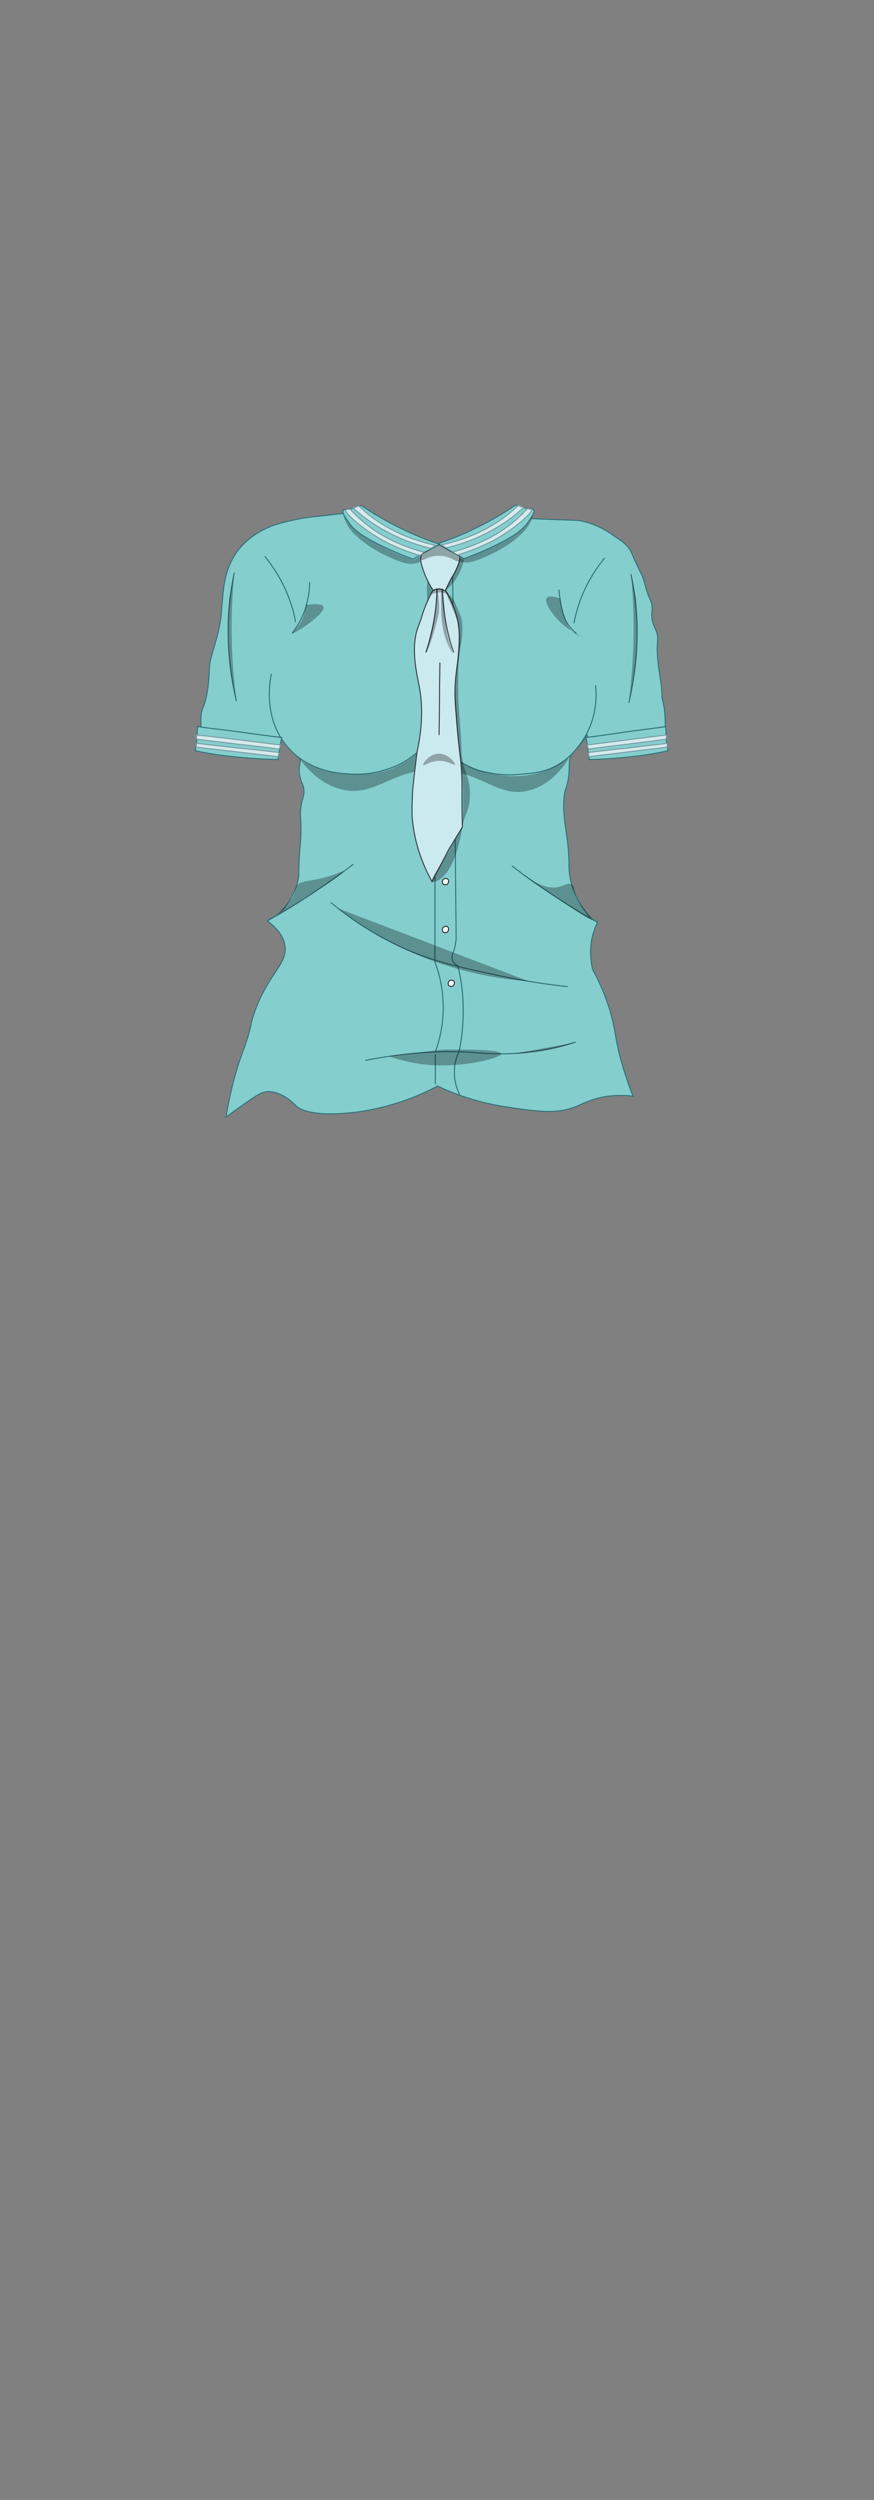 <?xml version="1.0" encoding="utf-8"?>
<!-- Generator: Adobe Illustrator 27.9.0, SVG Export Plug-In . SVG Version: 6.00 Build 0)  -->
<svg version="1.1" id="Male_Uniform-b4" xmlns="http://www.w3.org/2000/svg" xmlns:xlink="http://www.w3.org/1999/xlink" x="0px"
	 y="0px" viewBox="0 0 210 600" style="enable-background:new 0 0 210 600;" xml:space="preserve">
<rect x="0" y="0" width="210" height="600" fill="#808080" stroke="none"/>
<style type="text/css">
	.st0{fill:#84CECE;stroke:#32737A;stroke-width:0.25;stroke-miterlimit:10;}
	.st1{fill:none;stroke:#32737A;stroke-width:0.25;stroke-miterlimit:10;}
	.st2{fill:#FFFFFF;stroke:#333333;stroke-width:0.25;stroke-miterlimit:10;}
	.st3{opacity:0.3;}
	.st4{opacity:0.3;enable-background:new    ;}
	.st5{fill:#CAEAEF;stroke:#3F424C;stroke-width:0.25;stroke-miterlimit:10;}
	.st6{fill:#D6EBED;stroke:#7A9DA5;stroke-width:0.25;stroke-miterlimit:10;}
	.st7{fill:none;}
	.st8{fill:#F5E0D1;stroke:#1D1D1B;stroke-width:0.25;stroke-miterlimit:10;}
</style>
<g id="School_T-Shirt_00000108284057989996982150000015893374377896871318_">
	<g id="Main_00000026880490382684594550000007238199138183801759_">
		<g id="Capa_1_x2C_187_00000134946854523352905050000011825040918920663478_">
			<path id="Main_Color_00000000215249366467384790000001931672396894043302_" class="st0" d="M142.2,220.6
				c-1.7-1.8-4.2-5.1-5.2-9.8c-0.2-1.2-0.3-2.4-0.3-3.4c0-2.2-0.2-3.9-0.3-5.1c-0.1-0.9-0.2-1.2-0.3-2.2c-0.5-3.3-0.9-6.2-0.5-9.3
				c0.3-1.9,0.5-1.4,0.9-3.6c0.6-3.6-0.1-4.5,0.8-6.1c0.7-1.1,1.1-0.9,2.5-2.9c0.6-0.8,1-1.6,1.2-2c0.3,1.8,0.9,2.6,1.5,2.9
				c2.6,1.7,6.4-2.7,12.7-2.4c1.9,0.1,3.4,0.5,4.3,0.9c0.3-1.8,0.5-4.1,0.2-6.7c-0.1-1.3-0.4-2.4-0.6-3.4c-0.1-1.8-0.2-3.3-0.4-4.3
				c-0.2-1.6-0.3-1.8-0.5-3.4c-0.1-1.1-0.3-2.4-0.3-4c0-1.9,0.2-1.9,0.1-2.9c-0.2-2-0.9-2.1-1.3-4.2c-0.3-1.8,0.2-2-0.1-3.7
				c-0.3-1.1-0.5-1.1-1.1-2.9c-0.6-1.8-0.5-1.9-1-3.4c-0.3-0.9-0.4-0.8-1.5-3.2c-1.2-2.5-1.1-2.6-1.5-3.3c-0.9-1.5-2-2.3-3.7-3.4
				c-1.8-1.3-4.3-2.9-7.8-3.7c-1.3-0.3-1.7-0.2-6.8-0.4c-2.8-0.1-5-0.2-6.4-0.3c-7.5,2.3-15,4.5-22.4,6.8c0.1,15.7,0.1,31.3,0.1,47
				c0,27.6,0,55.1-0.1,82.7"/>
			<path id="Main_Color_00000089575804741049307980000000168465343616735639_" class="st0" d="M104.2,260.2c6.8,3.4,12.8,4.7,17,5.4
				c8.1,1.2,12.6,1.9,17.4-0.1c1.4-0.6,3.8-1.9,7.5-2.4c2.5-0.3,4.6-0.2,6,0c-1.4-3.6-2.4-6.8-3.1-9.4c-1.1-4.2-1.1-6.1-2.1-9.9
				c-0.7-2.6-1.8-5.8-3.6-9.4c-0.3-0.6-0.6-1.1-0.9-1.7c-0.3-1.1-0.5-2.6-0.5-4.3c0-3.2,1-5.7,1.7-7.1c-1.3-0.8-2.7-1.5-4-2.3"/>
			<path id="Main_Color_00000130647071597977313500000005133791774060862085_" class="st0" d="M66.4,220.2c4.3-4.7,5.3-8.1,5.4-10.4
				c0-0.8,0-2.5,0.2-5.4c0.2-2.7,0.3-2.7,0.3-4.6c0.1-3.9-0.3-3.9,0-6.1c0.3-2.2,0.9-2.6,0.7-4.3c-0.2-1.5-0.7-1.5-1-3.4
				c-0.1-0.4-0.1-0.6-0.1-1c-0.1-1.7,0.5-2.1,0.2-2.8c-0.2-0.4-0.3-0.2-1.5-1.4c0,0-0.4-0.4-0.8-0.8c-0.5-0.5-1.2-1.4-1.9-3
				c-1.1,0.5-2.7,1.2-4.8,1.2c-0.3,0-0.9,0-2.8-0.4c-2.8-0.5-4.1-1.5-6.6-1.4c-2,0.1-3.6,0.7-4.7,1.3c-1.1-3.9-0.8-6.3-0.3-7.7
				c0.2-0.4,0.6-1.4,0.9-2.9c0.1-0.3,0.3-1.3,0.5-3.4c0.3-3.2,0.1-3.2,0.4-5c0.2-0.9,0.2-0.8,1-3.6c0.3-1.1,0.9-3,1.1-4.2
				c0.6-2.7,0.6-4.4,0.8-6.4c0.3-3.5,0.6-7.4,2.9-11.1c2.2-3.6,5.4-5.4,6.7-6.1c2.4-1.3,4.4-1.8,7.6-2.5c2.2-0.5,4-0.7,7.7-1.1
				c3.1-0.4,5.7-0.6,7.6-0.8c3.1,1.3,6.2,2.6,9.3,3.9c3.1,1.3,6.2,2.6,9.4,3.9c-0.1,15.7-0.1,31.3-0.1,47c0,17.7,0,35.4,0,53.2
				c0.9,2.3,2,6.2,2,11c0,4.6-1.1,8.3-1.9,10.6c0,2.6,0,5.3,0,7.9"/>
			<path id="Main_Color_00000065790337425847645940000014693862413751406783_" class="st0" d="M105.1,260.7
				c-7.1,3.7-13.3,5.2-17.4,5.9c-1,0.2-13.3,2.2-16.8-1.4c-0.2-0.2-1.1-1.2-2.5-2c-0.7-0.4-2.4-1.3-4.2-1.2c-1.2,0.1-2,0.5-5,2.6
				c-1.9,1.3-3.5,2.5-4.9,3.5c1.1-6.7,2.6-11.8,3.9-15.3c2.3-6.1,1.9-6.9,2.8-9.4c3.4-10,8.4-12,7.4-16.8c-0.3-1.4-1.2-3.4-4.2-5.6
				c0,0,1.7-1,1.7-1c0,0,1.7-1,1.8-1"/>
			<path class="st0" d="M63.6,133.5c2.2,2.7,4.8,6.6,6.4,11.7c0.5,1.4,0.8,2.8,1,4.1"/>
			<path class="st0" d="M56.3,137.4c-0.8,3.8-1.5,8.6-1.5,14c0,6.8,1,12.5,2,16.9"/>
			<path class="st0" d="M84.9,207.4c-2.8,2.2-5.9,4.4-9.2,6.6c-3.9,2.6-7.8,5-11.4,7"/>
			<path class="st0" d="M145.3,133.9c-2.2,2.7-4.8,6.6-6.4,11.7c-0.4,1.4-0.8,2.7-1,4"/>
			<path class="st0" d="M151.6,137.8c0.8,3.8,1.5,8.6,1.5,14c0,6.8-1,12.5-2,16.9"/>
			<path class="st0" d="M123,207.8c2.8,2.2,5.9,4.4,9.2,6.6c3.9,2.6,7.8,5,11.4,7"/>
			<path class="st0" d="M138.5,152c-1.7-1.3-2.5-2.8-2.9-3.9c-1-2.6-1.3-6.6-1.3-6.6c0,0,0,0,0,0"/>
			<path class="st0" d="M70.2,152c0.8-1.1,1.8-2.6,2.6-4.4c1.3-3.2,1.6-6,1.6-7.9"/>
			<path class="st0" d="M103.3,176c-0.2,0.6-0.5,1.5-1.2,2.4c-1.3,2-3,3.1-4.3,4c-0.8,0.5-2.1,1.3-3.9,1.9c-0.7,0.3-4.5,1.7-9.1,1.5
				c-2.8-0.1-10.3-0.4-15.6-6.4c-6.3-7.2-4.2-16.7-4-17.7"/>
			<path class="st0" d="M106.1,178.6c1.2,1.5,3.1,3.6,6.1,5.1c2.1,1.1,3.8,1.5,5,1.7c3.6,0.8,6.4,0.6,8.1,0.4
				c2.6-0.2,4.8-0.4,7.3-1.5c4.9-2.2,7.2-6.3,8.1-7.7c2.9-5.2,2.6-10.2,2.4-12.1"/>
		</g>
	</g>
	<path class="st1" d="M79.5,216.6c6.3,5.3,12.2,8.5,16.4,10.5c7.3,3.4,13.4,4.8,21.9,6.6c7.5,1.7,13.9,2.6,18.6,3.1"/>
	<g id="Lines_00000112593220513213951550000018076880766235406774_">
		<path class="st0" d="M108.7,131.4c0.3,31.3,0.6,62.5,0.9,93.8c-0.1,1.5-0.4,2.6-0.7,3.4c-0.2,0.6-0.4,1.2-0.2,1.8
			c0.2,0.7,0.9,1.2,1.3,1.4c0.7,2.8,1.3,6.3,1.3,10.5c0,4-0.4,7.4-1,10.1c-0.4,0.8-0.8,1.9-1,3.2c-0.5,3.4,0.6,6.1,1.2,7.2"/>
		<path class="st0" d="M87.8,254.5c11.7-2.3,20.3-2.3,26-1.9c2.3,0.2,7.1,0.7,13.4-0.1c4.7-0.6,8.5-1.6,11.1-2.4"/>
	</g>
	<g id="Neck_B_00000150072998799069912130000003361157464104115104_">
		<path class="st2" d="M104.2,130.6c0.1,3.4,0.1,6.3,0.1,8.2c0,4.4,0,7,0,12.8c0,1.6,0,2.9,0,3.8"/>
		<path class="st2" d="M105.6,134.6c-0.4,0.3-0.4,0.9-0.1,1.2c0.3,0.2,0.7,0.2,1,0c0.3-0.3,0.4-0.9,0.1-1.2S105.9,134.3,105.6,134.6
			z"/>
		<path class="st2" d="M106.6,211c-0.4,0.3-0.4,0.9-0.1,1.2c0.3,0.2,0.7,0.2,1,0c0.3-0.3,0.4-0.9,0.1-1.2
			C107.3,210.8,106.9,210.8,106.6,211z"/>
		<path class="st2" d="M105.6,146.6c-0.4,0.3-0.4,0.9-0.1,1.2c0.3,0.2,0.7,0.2,1,0c0.3-0.3,0.4-0.9,0.1-1.2
			C106.3,146.4,105.9,146.4,105.6,146.6z"/>
	</g>
	<g id="Shadows_00000097496293737322957560000005146323790497831075_" class="st3">
		<path d="M81.2,218c4.8,3.7,11.9,8.4,21.4,12.1c9.7,3.7,18.3,5,24.4,5.4"/>
		<path d="M93.4,253.5c3.1,1.1,7.8,2.3,13.5,2.2c6.8-0.1,13.6-1.9,13.5-2.8c-0.1-0.6-2.6-1.1-14-1"/>
		<path d="M123.3,252.9c1.7,0,3.4-0.2,5.4-0.4c3.8-0.5,7-1.4,9.7-2.3"/>
		<path d="M104,130.5c-0.7,2.6-1.2,5.8-1.4,9.6c-0.2,5.9,0.7,10.8,1.7,14.3"/>
		<path d="M105.3,135.5c-0.1,0,0,0.5,0.3,0.7s0.9,0.1,1.1-0.2s0.2-0.7,0.1-0.7c-0.1-0.1-0.3,0.7-0.8,0.7
			C105.7,136,105.4,135.4,105.3,135.5z"/>
		<path d="M105.3,141.3c-0.1,0,0,0.5,0.3,0.7s0.9,0.1,1.1-0.2s0.2-0.7,0.1-0.7c-0.1-0.1-0.3,0.7-0.8,0.7
			C105.7,141.8,105.4,141.2,105.3,141.3z"/>
		<path d="M105.3,147.5c-0.1,0,0,0.5,0.3,0.7s0.9,0.1,1.1-0.2s0.2-0.7,0.1-0.7c-0.1-0.1-0.3,0.7-0.8,0.7
			C105.7,148,105.4,147.4,105.3,147.5z"/>
		<path d="M136.8,181.8c-1.7,2.8-4.5,6.2-8.9,7.7c-8.1,2.7-12.2-4.8-23.3-4.8c-10.9,0-14.7,7.1-23.1,4.6c-4.6-1.3-7.6-4.7-9.5-7.1
			c1.3,0.9,3.3,1.9,5.8,2.7c0.7,0.2,3.5,1,7.4,1c2.6,0,8.2-0.1,13.2-3.7c2.1-1.5,3.4-3.2,4.2-4.3c0,1.1,1,1.8,1.7,1.7
			c0.6-0.1,1-0.6,1.2-1.2c1,1.2,2.6,2.9,5,4.4c3.2,2,6.1,2.6,7.8,2.9c2.3,0.5,7.6,1.4,13.5-1C134.1,183.7,135.7,182.6,136.8,181.8z"
			/>
	</g>
	<path class="st4" d="M106,131.2c0.6,0.9,2.1,3.1,4.8,3.7c1.9,0.4,3.5-0.2,6.6-1.6c1.5-0.7,4.5-2.1,7.4-4.7c1.6-1.4,2.4-2.6,2.9-3.8
		c0.4-0.9,0.6-1.7,0.7-2.3c-0.1,0.1-0.2,0.3-0.3,0.5c0,0-0.2,0.3-0.4,0.6c-0.2,0.3-1.5,2.2-2.8,3.4c-0.4,0.4-1.9,1.9-6.4,4.1
		c-1.7,0.9-4.1,1.9-7.1,3"/>
	<path class="st4" d="M104.7,131.5c-0.6,0.9-2.1,3.1-4.8,3.7c-1.9,0.4-3.5-0.2-6.6-1.6c-1.5-0.7-4.5-2.1-7.4-4.7
		c-1.6-1.4-2.4-2.6-2.9-3.8c-0.4-0.9-0.6-1.7-0.7-2.3c0.1,0.1,0.2,0.3,0.3,0.5c0,0,0.2,0.3,0.4,0.6c0.2,0.3,1.5,2.2,2.8,3.4
		c0.4,0.4,1.9,1.9,6.4,4.1c1.7,0.9,4.1,1.9,7.1,3"/>
	<g id="Tie_00000160186425153740585390000003629627810386680239_">
		<path class="st5" d="M105.8,138.9c-0.5,0.8-1.1,1.6-1.6,2.5c-1.4,2.4-2.3,4.7-2.9,6.7c-0.2,0.8-0.8,2.2-1,2.8
			c-1.6,5-0.1,10.9,0.3,13.2c0.8,3.7,1.2,9.1-0.4,16.4c-0.3,2.5-1,8-1.1,10c0,0.2,0,0.3,0,0.3c0,0.7-0.1,2-0.1,3.7
			c0,0.7,0,1.4,0.1,2.3c0.6,6.3,2.8,11.3,4.7,14.8c1.3-2.6,2.7-5.1,4-7.7c1.1-1.8,2.2-3.6,3.3-5.4c-0.1-3.5-0.1-6.3-0.1-8
			c0-1.7,0-2,0-2.5c0-1.3-0.1-3.1-0.3-5.4c-0.3-2.4-0.7-5.8-1-9.8c-0.3-3.6-0.4-5.4-0.4-6.7c0.1-6.3,1.5-9,1-14.8
			c-0.1-1.1-0.2-2.1-0.5-3.1c-0.7-2.8-1.9-5-2.7-6.4C106.6,140.8,106.2,139.9,105.8,138.9z"/>
		<path class="st5" d="M101.3,133.1c-0.5,1.2-0.1,2.3,0.6,4.3c0.7,1.9,1.6,3.4,2.2,4.3c0.2-0.1,0.8-0.4,1.6-0.3
			c0.6,0.1,1,0.3,1.3,0.4c0.8-1.8,1.5-3.2,2.1-4.1c0,0,1.5-2.6,1.4-4.1c0-0.4-0.1-0.7-0.1-0.7s-0.1-0.5-0.4-0.9
			c-0.7-0.9-2.6-1.5-4.5-1.2C104.9,130.8,102.1,131.2,101.3,133.1z"/>
		<path class="st5" d="M105,141.3c-0.1,4.2-0.7,8.7-2.1,13.5c-0.2,0.6-0.4,1.2-0.6,1.8"/>
		<path class="st5" d="M106.3,141.3c0.1,4.2,0.7,8.7,2.1,13.5c0.2,0.6,0.4,1.2,0.6,1.8"/>
		<path class="st5" d="M105.7,159c-0.1,5.8-0.1,11.6-0.2,17.4"/>
	</g>
	<g id="_x32_dary_Color_00000168095382344797433940000002137680389237213375_">
		<path class="st0" d="M67.7,177c-2.7-0.3-7.2-0.9-9.9-1.3c-2.9-0.4-7.4-0.9-10.3-1.3c0,0.2-0.1,0.5-0.1,0.9c-0.1,0.6,0,1.1,0,1.2
			c0,0.5-0.1,1.5-0.5,3.7c2.1,0.4,4.3,0.8,6.5,1.1c4.8,0.6,9.3,0.9,13.4,1c0.1-0.9,0.3-1.7,0.4-2.6S67.5,177.9,67.7,177z"/>
		<path class="st0" d="M140.8,177c2.5-0.3,6.8-0.9,9.4-1.3c2.7-0.4,7-0.9,9.7-1.3c0,0.2,0.1,0.5,0.1,0.9c0.1,0.6,0,1.1,0,1.2
			c0,0.5,0.1,1.5,0.5,3.7c-2,0.4-4,0.8-6.2,1.1c-4.6,0.6-8.8,0.9-12.7,1c-0.1-0.9-0.3-1.7-0.4-2.6C141.1,178.8,141,177.9,140.8,177z
			"/>
	</g>
	<g id="Neck_00000170985218745539171090000016827868562664777100_">
		<path class="st0" d="M105.1,130.5c2.1,1.2,4.3,2.4,6.4,3.6c6.6-2.5,11.2-4.9,13.3-6.6c1.3-1,2-2,2.5-2.8c1.4-1.9,1-2.3,0.8-2.4
			c-0.2-0.2-0.5-0.2-1-0.2c-0.8-0.1-1.9-0.3-3.2-0.9c-2.6,1.8-5.9,3.8-9.9,5.7C111,128.4,107.9,129.6,105.1,130.5z"/>
		<path class="st0" d="M105.6,130.6c-2.1,1.2-4.3,2.4-6.4,3.6c-6.6-2.5-11.2-4.9-13.3-6.6c-1.3-1-2-2-2.5-2.8
			c-1.4-1.9-1-2.3-0.8-2.4c0.2-0.2,0.5-0.2,1-0.2c0.8-0.1,1.9-0.3,3.2-0.9c2.6,1.8,5.9,3.8,9.9,5.7
			C99.8,128.5,102.8,129.7,105.6,130.6z"/>
	</g>
	<g id="Stripes_00000067235485575101262870000001842757830671635857_">
		<path class="st6" d="M67,180.6c0,0.3-0.1,0.6-0.1,1c-3.5-0.4-6.9-0.8-10.4-1.2c-3.2-0.4-6.3-0.7-9.4-1.1c0.1-0.1,0.1-0.3,0.1-0.5
			s0-0.3,0-0.4c3.2,0.4,6.4,0.7,9.6,1.1C60.2,179.8,63.6,180.2,67,180.6z"/>
		<path class="st6" d="M67.4,178.8c-0.1,0.4-0.2,0.7-0.3,1c-0.4-0.1-9.6-1.2-10.1-1.2c-0.4-0.1-9.3-1.1-9.8-1.2c0-0.2,0-0.3,0-0.5
			s0-0.3,0-0.5C54.1,177.1,60.8,178,67.4,178.8z"/>
		<path class="st6" d="M141.4,180.6c0,0.3,0.1,0.6,0.1,1c3.3-0.4,6.6-0.8,9.9-1.2c3-0.4,6-0.7,9-1.1c-0.1-0.1-0.1-0.3-0.1-0.5
			s0-0.3,0-0.4c-3,0.4-6.1,0.7-9.1,1.1C147.9,179.8,144.7,180.2,141.4,180.6z"/>
		<path class="st6" d="M141.1,178.8c0.1,0.4,0.2,0.7,0.3,1c0.4-0.1,9.1-1.2,9.5-1.2c0.4-0.1,8.8-1.1,9.2-1.2c0-0.2,0-0.3,0-0.5
			s0-0.3,0-0.5C153.7,177.2,147.3,178,141.1,178.8z"/>
	</g>
	<g id="Stripes_Neck_00000177443398719531883740000004456044784910769043_">
		<path class="st6" d="M107.2,131.5c-0.2-0.1-0.4-0.2-0.5-0.3c-0.2-0.1-0.4-0.3-0.7-0.4c2.7-0.6,6.8-1.7,11-4
			c3.5-1.9,5.9-3.9,7.5-5.5c0.2,0.1,0.4,0.2,0.7,0.3c0.2,0.1,0.4,0.1,0.6,0.2c-2,1.9-5.2,4.4-9.8,6.6
			C112.7,130,109.7,130.9,107.2,131.5z"/>
		<path class="st6" d="M109.9,133.2c-0.2-0.1-0.4-0.2-0.5-0.3c-0.2-0.1-0.4-0.3-0.7-0.4c2.7-0.7,6.7-2,10.7-4.4
			c3.5-2.1,5.8-4.4,7.3-6c0.2,0,0.3,0,0.5,0.1c0.2,0,0.4,0,0.5,0c0.6,0.6-4,4.7-9.1,7.5C116.4,130.8,113.6,132.1,109.9,133.2z"/>
		<path class="st6" d="M103.5,131.6c0.2-0.1,0.4-0.2,0.5-0.3c0.2-0.1,0.4-0.3,0.7-0.4c-2.7-0.6-6.8-1.7-11-4
			c-3.5-1.9-5.9-3.9-7.5-5.5c-0.2,0.1-0.4,0.2-0.7,0.3c-0.2,0.1-0.4,0.1-0.6,0.2c2,1.9,5.2,4.4,9.8,6.6
			C98,130.1,101.1,131,103.5,131.6z"/>
		<path class="st6" d="M100.9,133.3c0.2-0.1,0.4-0.2,0.5-0.3c0.2-0.1,0.4-0.3,0.7-0.4c-2.7-0.7-6.7-2-10.7-4.4
			c-3.5-2.1-5.8-4.4-7.3-6c-0.2,0-0.3,0-0.5,0.1c-0.2,0-0.4,0-0.5,0c-0.6,0.6,4,4.7,9.1,7.5C94.3,130.9,97.1,132.2,100.9,133.3z"/>
	</g>
	<path class="st2" d="M106.6,222.5c-0.4,0.3-0.4,0.9-0.1,1.2c0.3,0.2,0.7,0.2,1,0c0.3-0.3,0.4-0.9,0.1-1.2S106.9,222.3,106.6,222.5z
		"/>
	<path class="st2" d="M108,235.4c-0.4,0.3-0.4,0.9-0.1,1.2c0.3,0.2,0.7,0.2,1,0c0.3-0.3,0.4-0.9,0.1-1.2
		C108.7,235.2,108.2,235.2,108,235.4z"/>
	<path class="st7" d="M107.8,247.5c-0.4,0.3-0.4,0.9-0.1,1.2c0.3,0.2,0.7,0.2,1,0c0.3-0.3,0.4-0.9,0.1-1.2
		C108.5,247.3,108.1,247.3,107.8,247.5z"/>
	<g id="ShadowT-_00000066517277297676716950000006331088148897235132_">
		<path class="st4" d="M66.4,219.6c-0.1-0.1,0.9-0.7,2.4-2.4c1.1-1.2,1.5-1.8,1.7-2.2c0.6-1.2,0.4-1.5,0.7-2.2
			c0.8-1.5,2.9-1.2,6.4-2.1c3.3-0.8,4.8-1.8,4.9-1.6c0.3,0.5-5.2,3.9-10.2,7C72.4,216.2,66.5,219.9,66.4,219.6z"/>
		<path class="st4" d="M142.3,220.7c0.1-0.2-0.6-0.8-2.2-2.9c-0.9-1.1-1.3-1.7-1.5-2.2c-0.9-1.8-0.4-2.8-1.2-3.3
			c-0.8-0.5-1.8,0.2-2.9,0.5c-4,1.2-8.5-3-8.6-2.8c-0.2,0.2,8.3,5.8,10.4,7.2C138.9,219,142,221,142.3,220.7z"/>
		<path class="st4" d="M70.2,152c0.3,0.3,8.2-4.7,7.5-6.4c-0.3-0.7-2.1-0.7-4.2-0.4c-0.1,1-0.3,2.2-0.9,3.5
			C71.5,150.9,70.1,151.9,70.2,152z"/>
		<path class="st4" d="M139.3,152.6c0-0.1-3.4-1.5-6-4.7c-0.3-0.3-2.8-3.4-1.9-4.4c0.5-0.7,2.3-0.2,3.2,0.2c0.2,1.9,0.7,3.4,1,4.5
			c0.9,2.5,1.8,3.3,2.1,3.6C138.5,152.4,139.3,152.7,139.3,152.6z"/>
		<path class="st4" d="M56.3,137.4c-0.3,3.1-0.5,6.4-0.6,9.9c-0.2,7.7,0.3,14.7,1.1,21c-1.4-5.6-1.8-9.9-1.9-12.7
			c-0.1-2.5-0.1-5.1-0.1-5.9c0-2.4,0.2-4.4,0.3-6.1"/>
		<path class="st4" d="M151.6,137.4c0.3,3.1,0.5,6.4,0.6,9.9c0.2,7.7-0.3,14.7-1.1,21c1.4-5.6,1.8-9.9,1.9-12.7
			c0.1-2.5,0.1-5.1,0.1-5.9c0-2.4-0.2-4.4-0.3-6.1"/>
		<path class="st4" d="M102.5,156.5c0.2,0.1,1.5-3.6,2.4-7.1c0.4-1.5,0.6-2.3,0.6-3.3c0.1-2.5-0.4-4.6-0.6-4.6c-0.1,0,0,0.7,0,1.7
			c0,2.1-0.3,3.6-0.9,6.6C102.9,154.8,102.3,156.5,102.5,156.5z"/>
		<path class="st4" d="M108.6,156.5c-0.1,0.1-1.9-3-2.4-7.1c-0.2-1.4-0.2-2.7-0.2-4.4c0-0.6-0.1-3.5,0.1-3.5c0.1,0,0.3,1.1,0.4,1.6
			c0.2,1.4,0.2,2.4,0.3,3.2c0,0,0,1.1,0.3,3.5C107.5,153.8,108.8,156.5,108.6,156.5z"/>
		<path class="st4" d="M104.4,141.4c-0.8,0.4-0.9,1.2-0.9,1.3c0.3-0.1,1.1-0.5,2.2-0.5c0.9,0,1.6,0.3,1.9,0.5c0-0.2-0.2-0.7-0.7-1
			C106.4,141.2,105.3,140.9,104.4,141.4z"/>
		<path class="st8" d="M113.1,133.6"/>
		<path class="st4" d="M111.5,134.3c-0.6,2.8-1.8,4.6-2.7,5.7c-0.7,0.8-1.6,1.8-1.8,1.7c-0.2-0.1,0.8-1.5,1.8-3.5
			c0.8-1.7,1.4-3.2,1.7-4.2"/>
		<path class="st4" d="M111.1,198.5c-0.1,0-1.3,2.3-3.5,6.1c-1.9,3.4-4.3,6.5-3.8,7c0.2,0.2,0.9-0.1,1.1-0.1
			c0.4-0.2,0.7-0.4,0.9-0.5c1.3-1,2.2-2.6,2.2-2.6c0.7-1.1,1-2,1.3-2.7c0.2-0.5,0.6-1.6,1-3.4C110.8,200.5,110.8,200.1,111.1,198.5
			c0.6-3.3,1.4-3.5,1.7-6c0.3-2.1,0-3.9-0.1-4.4c-0.4-2.3-1.2-3.2-1.6-6c-0.2-1-0.2-1.8-0.2-2.5c-0.3-7.2-0.8-8.8-0.8-14
			c0-5.4,0-8.1,0.6-10.6c0,0,1.1-5.1-0.3-7.9c-0.1-0.1-0.2-0.4-0.4-0.9c-0.8-1.7-0.8-2.1-1.4-2.8c-0.2-0.2-0.2-0.2-0.8-0.9
			c-0.6-0.7-0.8-0.9-0.8-0.9c-0.2,0.1,2.6,6.2,2.9,7.6c0.1,0.6,0.2,1.2,0.2,1.2c0,0,0.1,0.3,0.1,0.7c0.2,1.3-0.8,12.4-0.9,16.9
			c0,1.7,0.3,4.5,0.9,10.2c0.4,4.3,0.6,5.2,0.9,7.7C111.2,188.8,111.4,193.1,111.1,198.5z"/>
		<path class="st4" d="M104.2,133.5c1.6-0.3,3.1,0.1,3.3,0.2c1.6,0.5,2.3,1.3,2.8,1c0.3-0.2,0.3-0.7,0.2-1.2
			c-0.6-0.4-1.2-0.7-1.8-1.1c-1.1-0.6-2.1-1.2-3.2-1.8c-0.9,0.7-1.6,1.1-2.2,1.3c-1,0.4-1.6,0.5-2,1.1c-0.3,0.4-0.4,1.1-0.2,1.3
			C101.5,134.8,102.4,133.8,104.2,133.5z"/>
		<path class="st3" d="M101.7,183.6c-0.2-0.3,1.4-2.7,3.7-2.7c2.3-0.1,4.1,2.3,3.9,2.6c-0.2,0.3-1.6-0.9-3.9-0.9
			C103.2,182.7,101.9,183.9,101.7,183.6z"/>
	</g>
</g>
</svg>
